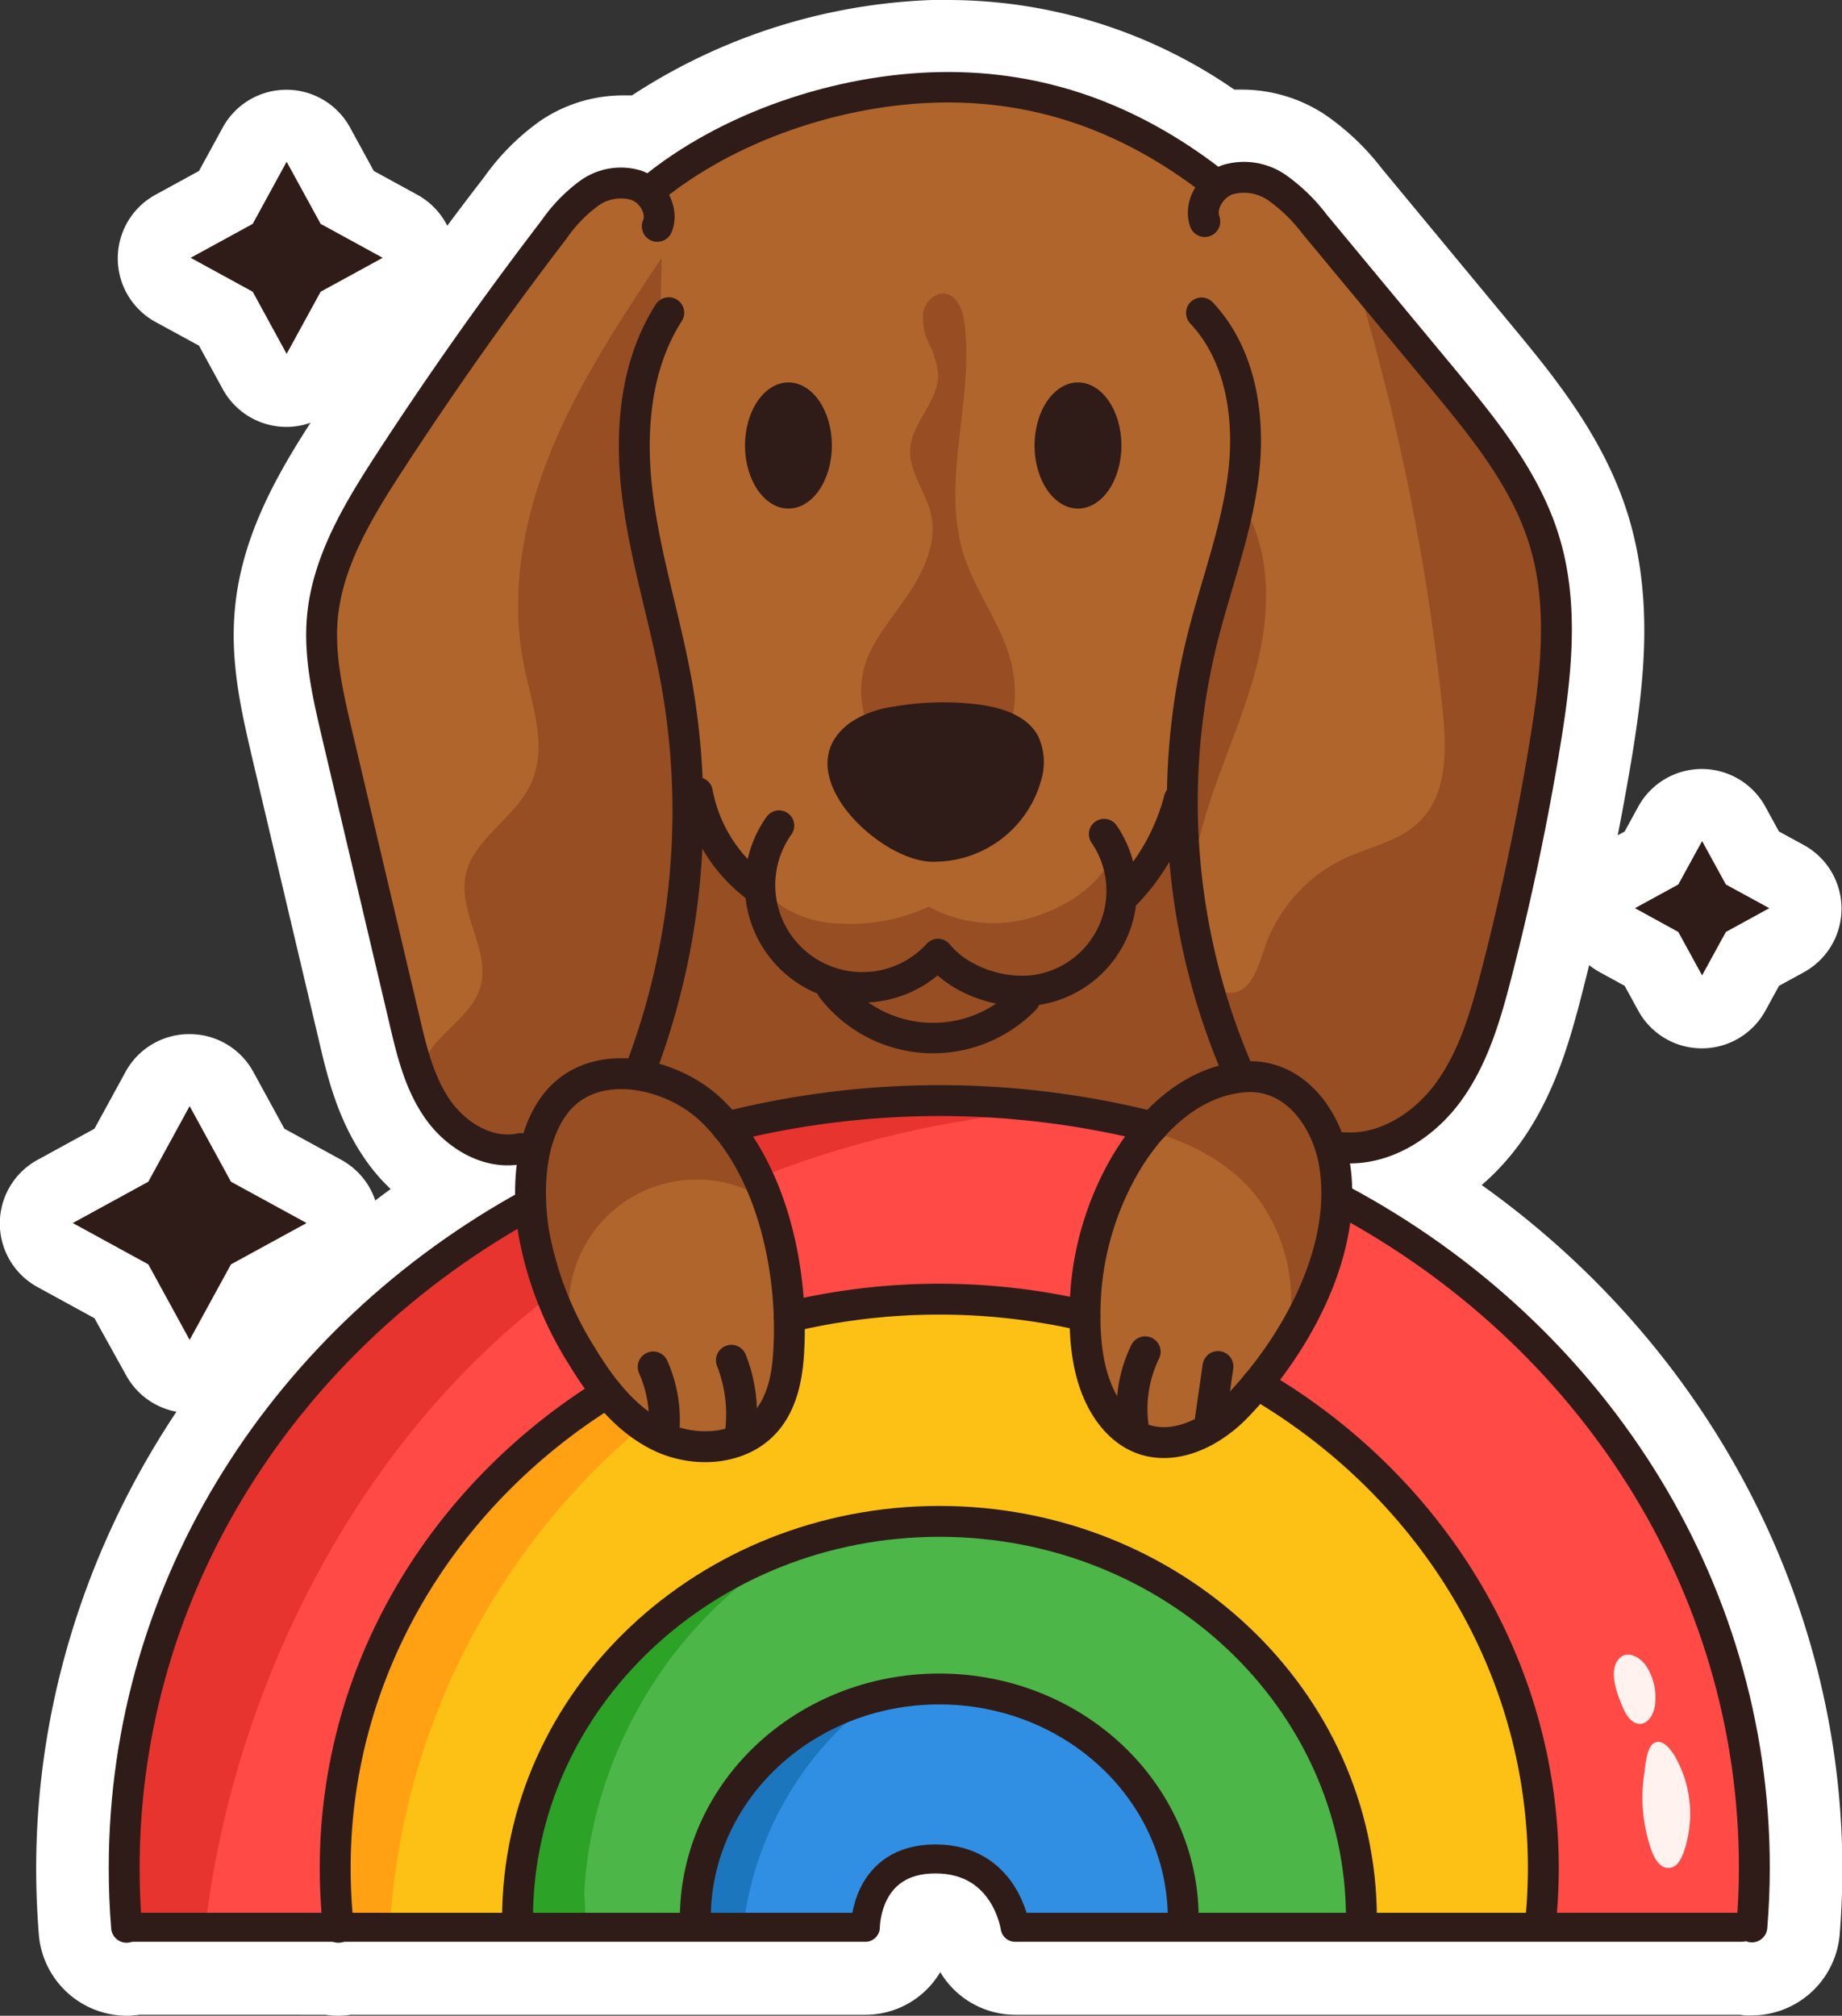 <svg xmlns="http://www.w3.org/2000/svg" viewBox="0 0 254.09 278.04"><rect x="0" y="0" width="254.09" height="278.04" fill="#333333" stroke="none"/><defs><style>.cls-1{fill:#fff;}.cls-2{fill:#2f1c18;}.cls-3{fill:#ff4a46;}.cls-4{fill:#fdc115;}.cls-5{fill:#ffa112;}.cls-6{fill:#4cb648;}.cls-7{fill:#308fe3;}.cls-8{fill:#e7342f;}.cls-9{fill:#b0652c;}.cls-10{fill:#984d23;}.cls-11{fill:#974e23;}.cls-12{fill:#fff2ef;}.cls-13{fill:#1b76bd;}.cls-14{fill:#2ca227;}.cls-15,.cls-16,.cls-17{fill:none;stroke:#2f1c18;stroke-linecap:round;stroke-linejoin:round;}.cls-15{stroke-width:4px;}.cls-16{stroke-width:4.26px;}.cls-17{stroke-width:4.2px;}</style></defs><g id="Layer_7"><path d="M42.73,198.43a5,5,0,0,1-4.38-2.6l-5-9.14-9.14-5a5,5,0,0,1,0-8.78l9.14-5,5-9.14a5,5,0,0,1,8.77,0l5,9.14,9.14,5a5,5,0,0,1,0,8.78l-9.14,5-5,9.14A5,5,0,0,1,42.73,198.43Z" class="cls-1" transform="translate(-16.61 -8.54)"/><path d="M42.73,161.18l5.71,10.42,10.42,5.7L48.44,183l-5.71,10.43L37,183l-10.42-5.7L37,171.6l5.7-10.42m0-10a10,10,0,0,0-8.77,5.2l-4.29,7.85-7.86,4.3a10,10,0,0,0,0,17.54l7.86,4.3L34,198.23a10,10,0,0,0,17.55,0l4.29-7.86,7.86-4.3a10,10,0,0,0,0-17.54l-7.86-4.3-4.29-7.85a10,10,0,0,0-8.78-5.2Z" class="cls-1" transform="translate(-16.61 -8.54)"/><path d="M56.12,62.41a5,5,0,0,1-4.39-2.6l-4-7.28-7.28-4a5,5,0,0,1,0-8.77l7.28-4,4-7.28a5,5,0,0,1,8.77,0l4,7.28,7.28,4a5,5,0,0,1,0,8.77l-7.28,4-4,7.28A5,5,0,0,1,56.12,62.41Z" class="cls-1" transform="translate(-16.61 -8.54)"/><path d="M56.12,30.92l4.68,8.56,8.56,4.68L60.8,48.85l-4.68,8.56-4.69-8.56-8.56-4.69,8.56-4.68,4.69-8.56m0-10a10,10,0,0,0-8.78,5.2l-3.28,6-6,3.28a10,10,0,0,0,0,17.55l6,3.27,3.28,6a10,10,0,0,0,17.55,0l3.28-6,6-3.27a10,10,0,0,0,0-17.55l-6-3.28-3.28-6a10,10,0,0,0-8.77-5.2Z" class="cls-1" transform="translate(-16.61 -8.54)"/><path d="M251.36,148.14a5,5,0,0,1-4.38-2.6l-2.58-4.71-4.7-2.57a5,5,0,0,1,0-8.77l4.7-2.58,2.58-4.7a5,5,0,0,1,8.77,0l2.57,4.7,4.71,2.58a5,5,0,0,1,0,8.77l-4.71,2.57-2.57,4.71a5,5,0,0,1-4.39,2.6Z" class="cls-1" transform="translate(-16.61 -8.54)"/><path d="M251.36,124.61l3.28,6,6,3.27-6,3.28-3.28,6-3.27-6-6-3.28,6-3.27,3.27-6m0-10a10,10,0,0,0-8.77,5.2l-1.87,3.42-3.42,1.87a10,10,0,0,0,0,17.55l3.42,1.87,1.87,3.42a10,10,0,0,0,17.55,0l1.87-3.42,3.42-1.87a10,10,0,0,0,0-17.55L262,123.23l-1.87-3.42a10,10,0,0,0-8.78-5.2Z" class="cls-1" transform="translate(-16.61 -8.54)"/><path d="M258.24,281.58l-.59,0c-.26,0-.52-.06-.77-.11H156.6a7,7,0,0,1-6.93-6,3.71,3.71,0,0,0-4-3.39c-1,0-2.61,0-2.66,2.49a7,7,0,0,1-7,6.94H64.61l-.57.09a7.15,7.15,0,0,1-.78,0,6.89,6.89,0,0,1-1.36-.13H35.37a6.59,6.59,0,0,1-.76.1,5.35,5.35,0,0,1-.58,0,7.17,7.17,0,0,1-7.1-6.56c-.24-2.89-.36-5.84-.36-8.75,0-37.46,20-72.75,52.67-93.66a21.42,21.42,0,0,1-8-6.75c-3.41-4.79-4.72-10.35-5.78-14.82L56.11,111.4c-1.29-5.48-2.75-11.68-2.16-18.26.83-9.29,5.52-17.17,10.26-24.46,7.25-11.15,15-22.16,23.11-32.71a28,28,0,0,1,6.54-6.62,15.29,15.29,0,0,1,8.48-2.66A13.56,13.56,0,0,1,105,27a75.31,75.31,0,0,1,41.25-13.4h1.18c13.61,0,26.45,4.23,38.21,12.58A13,13,0,0,1,188,25.9a15.88,15.88,0,0,1,8.55,2.6,29.77,29.77,0,0,1,6.8,6.5l17.72,21.36c5.72,6.9,12.21,14.72,15.27,24.59,3.31,10.72,1.92,21.82.35,31.38-1.79,10.91-4.11,21.86-6.88,32.56-1.6,6.18-3.51,12.68-7.59,18.35a27,27,0,0,1-10.28,8.7c33.32,20.82,53.72,56.32,53.72,94.33,0,2.91-.12,5.86-.35,8.76A7.17,7.17,0,0,1,258.24,281.58Z" class="cls-1" transform="translate(-16.61 -8.54)"/><path d="M147.4,18.54c13.3,0,25.82,4.39,37.25,13.08l.46-.2A8.22,8.22,0,0,1,188,30.9a11,11,0,0,1,5.86,1.81,25.39,25.39,0,0,1,5.64,5.48l17.72,21.36c5.43,6.54,11.58,14,14.34,22.88,3,9.68,1.67,20.09.19,29.09-1.76,10.76-4,21.57-6.78,32.12-1.48,5.71-3.23,11.71-6.81,16.68-3.94,5.46-9.77,8.75-15.44,8.76a24.84,24.84,0,0,1,.3,3.45c35.56,19.23,57.64,55.11,57.64,93.74,0,2.78-.11,5.59-.34,8.35a2.13,2.13,0,0,1-2.12,2h-.17a2,2,0,0,1-.74-.2,1.84,1.84,0,0,1-.53.08H156.6a2,2,0,0,1-2-1.73c-.12-.78-1.36-7.7-9-7.7-7.37,0-7.65,6.68-7.66,7.44a2,2,0,0,1-2,2H64a2.7,2.7,0,0,1-.49.12h-.23a2.2,2.2,0,0,1-.73-.13H34.74a2.4,2.4,0,0,1-.53.12H34a2.13,2.13,0,0,1-2.12-2c-.22-2.76-.34-5.57-.34-8.35,0-38,21.46-73.45,56.07-92.87a31.75,31.75,0,0,1,.23-4.15,10.66,10.66,0,0,1-1.26.08c-4.65,0-8.9-3-11.3-6.37-2.84-4-4-8.81-5-13.07L61,110.25c-1.21-5.11-2.57-10.89-2-16.66.73-8.15,5.08-15.43,9.47-22.18,7.18-11,14.88-21.95,22.89-32.4a23.38,23.38,0,0,1,5.34-5.5,10.38,10.38,0,0,1,5.71-1.82,8,8,0,0,1,2.89.52c.22.09.44.19.65.3,10.63-8.36,26-13.7,40.43-14h1.09m0-10h-1.27a80.81,80.81,0,0,0-42.42,13.19c-.46,0-.91,0-1.37,0a20.31,20.31,0,0,0-11.26,3.5,32.56,32.56,0,0,0-7.73,7.74C75.19,43.58,67.33,54.7,60,66,55.16,73.43,49.9,82.27,49,92.69c-.67,7.38,1,14.3,2.27,19.85l9.36,39.65c1.15,4.89,2.59,11,6.57,16.57a25.49,25.49,0,0,0,3.3,3.79c-30.47,22.17-48.9,56.94-48.9,93.72,0,3.05.13,6.13.37,9.16A12.2,12.2,0,0,0,34,286.58c.34,0,.68,0,1-.05s.5,0,.75-.08H61.48a11.75,11.75,0,0,0,1.78.13,11.1,11.1,0,0,0,1.28-.07l.49-.06H136a12,12,0,0,0,10.31-5.89,12.07,12.07,0,0,0,10.32,5.89h99.86c.27,0,.53.07.8.09s.65,0,1,0a12.2,12.2,0,0,0,12.09-11.15c.25-3,.37-6.11.37-9.16C270.7,229,252,194.09,221,172a33.87,33.87,0,0,0,5.31-5.8c4.59-6.37,6.73-13.67,8.37-20,2.81-10.85,5.16-22,7-33,1.66-10.12,3.13-21.91-.51-33.67-3.34-10.82-10.47-19.4-16.19-26.3L207.23,31.8a34.55,34.55,0,0,0-7.94-7.51A20.85,20.85,0,0,0,188,20.9c-.38,0-.76,0-1.13,0A69.42,69.42,0,0,0,147.4,8.54Z" class="cls-1" transform="translate(-16.61 -8.54)"/><polygon points="26.16 152.57 31.86 163 42.29 168.7 31.86 174.4 26.16 184.82 20.46 174.4 10.04 168.7 20.46 163 26.16 152.57" class="cls-2"/><polygon points="39.54 22.31 44.23 30.88 52.79 35.56 44.23 40.24 39.54 48.81 34.86 40.24 26.3 35.56 34.86 30.88 39.54 22.31" class="cls-2"/><polygon points="234.79 116.01 238.07 122 244.06 125.27 238.07 128.55 234.79 134.54 231.51 128.55 225.53 125.27 231.51 122 234.79 116.01" class="cls-2"/><polygon points="185.15 265.54 241.66 265.85 241.42 246.88 235.68 222.58 229.78 209.29 217.88 192.14 195.48 171.89 178.89 162.8 153.66 147.28 111.26 143.21 98.56 150.62 67.65 173.75 40.72 207.25 31.28 226.13 24.59 253.08 21.8 265.69 119.4 265.85 121.7 259.47 129.68 256.43 136.52 259.16 140.03 265.85 185.15 265.54" class="cls-3"/><polygon points="180.26 265.54 212.46 265.69 212.89 248.82 208.68 232.97 199.78 215.41 183.65 197.98 169.96 188.5 143.36 179.2 129.56 179.2 106.53 181.64 83.77 190.91 74.25 198.99 53.25 231.97 46.24 259.43 47.76 265.84 119.4 265.85 124.31 258.57 131.86 256.86 136.52 259.16 141.43 265.97 180.26 265.54" class="cls-4"/><path d="M70.41,274a97.76,97.76,0,0,1,40.47-73.09c-.23-1-.39-2.4-.62-3.43A52.35,52.35,0,0,0,90,208.71a93.61,93.61,0,0,0-15.11,18c-4.65,7-8.73,14.45-11.09,22.5s-2.92,16.79-.56,24.84C66,273.85,67.67,274.19,70.41,274Z" class="cls-5" transform="translate(-16.61 -8.54)"/><polygon points="87.5 226.78 106.53 214.32 123.97 210.11 139.2 210.61 156.16 215.41 169.27 224.59 179.08 235.84 186.44 249 187.77 262 187.77 265.54 158.98 266.01 139.41 250.14 116.93 249.49 104.06 263.72 100.89 265.75 73.18 265.54 71.36 262.52 79.68 242.61 87.5 226.78" class="cls-6"/><path d="M112.61,273.53l23.4.85,2.3-6.37,6.39-1.8h6.37l4.09,4.09,2.88,4.2s18.4-.73,18.92-.43,2.87-.87,2.87-.87l-.83-7-6.23-12.43-9.7-8-9.94-4.25-14.27,1.3-9,3-8.37,5-6.64,11.33Z" class="cls-7" transform="translate(-16.61 -8.54)"/><path d="M45,273.74c3.56-29.08,17.26-58.47,38.43-78.71s49.68-31.2,78.89-33.44l-30.95-.48L114.31,164,80.06,180.56,62.94,195,46.35,220.08l-7.07,13.21L34,254.41l-.3,11.79.3,8.35Z" class="cls-8" transform="translate(-16.61 -8.54)"/><path d="M103,33.75l-5.15,1.47L83.36,53.27l-19.75,31L61,92.94v7.5l9.23,39.45,4.45,13,.83,6.17,2.9,4.89,4.48,2.36,5.1.79,2.41-1.47-.13,10.2,2.27,10.35,4,8.81,4.56,6.45,5.11,4.39,6.63,2.22,6.07-.57,3.6-3.21,2.27-4.87.69-8s-1.54-13.15-1.67-13.55-5.6-11.59-5.6-11.59v-2.93l26.5-4L172,163.13l3.61.87L172,170.91,166.24,181l0,10.21,1.55,8.83,4.17,6.51,5.76,1.57,5.19-2.22,8.47-8.22,5-7.47,3.08-7.89.63-11.78,1.61-3.63,8.5-2.44,5.09-4.95,4.07-6.79L227,127.42l4.3-25.42.3-11.2-3.82-10.47L218.53,64,206.17,51.68,192.79,34.44l-4.37-.69-4.78-.36-3.94-2.82L160.59,22.1l-18.14-1.32L126.7,24l-16.32,8.2-4.72,2.66Z" class="cls-9" transform="translate(-16.61 -8.54)"/><path d="M136.67,98.36c1.57-3.16,4-5.83,5.85-8.81s3.29-6.55,2.54-10c-.69-3.12-3.08-5.87-2.89-9.06.23-3.73,4-6.65,3.84-10.38a12.2,12.2,0,0,0-1.28-4.26,7.43,7.43,0,0,1-.74-4.34c.32-1.46,1.74-2.77,3.2-2.43s2.22,2.25,2.43,3.86c1.46,10.76-3.37,22,0,32.36,1.42,4.33,4.19,8.11,5.76,12.4a17.37,17.37,0,0,1,.9,9.74,11.29,11.29,0,0,1-5.75,7.68,9.58,9.58,0,0,1-8.17,0A12.58,12.58,0,0,1,136.67,98.36Z" class="cls-10" transform="translate(-16.61 -8.54)"/><ellipse cx="148.7" cy="61.45" class="cls-2" rx="5.99" ry="8.7"/><ellipse cx="108.76" cy="61.45" class="cls-2" rx="5.99" ry="8.7"/><path d="M133.93,108.19a14.08,14.08,0,0,1,5.95-2.18,39.59,39.59,0,0,1,11.5-.32c3.28.4,6.89,1.48,8.44,4.4a8.54,8.54,0,0,1,.43,6,15.33,15.33,0,0,1-15.47,11.3C137.33,126.86,124.88,114.75,133.93,108.19Z" class="cls-2" transform="translate(-16.61 -8.54)"/><path d="M120.62,129.2c2,4.18,6.8,6.51,11.43,6.71a25.8,25.8,0,0,0,12.68-2.31A18.6,18.6,0,0,0,159,135.09c4.7-1.46,8.91-4.1,11.12-8.5.56,1.81,2,2.54,2.52,4.34,4-5.7,5.52-12.7,7-19.51,2.38-11.21,6.13-21.86,8.51-33.07,3.7,6.17,3.69,14,2.06,21s-4.73,13.59-6.92,20.44-3.47,14.34-1.35,21.22c.68,2.19,2.22,4.62,4.51,4.49,2.7-.16,3.71-3.49,4.55-6.06A21.24,21.24,0,0,1,202,127c3.55-1.67,7.69-2.42,10.47-5.19,3.85-3.83,3.69-10,3.13-15.42a318.38,318.38,0,0,0-11-56.14c11,9.92,22.49,20.75,25.91,35.14,1.92,8.06,1.07,16.5-.19,24.69a255.64,255.64,0,0,1-6.52,30.22c-1.71,6.11-3.69,12.26-7.21,17.54a23.55,23.55,0,0,1-15,10.43A37.67,37.67,0,0,1,193.91,194a23.77,23.77,0,0,0-3.23-19.4c-3.8-5.59-10.25-8.76-16.8-10.45a117,117,0,0,0-56.64-.53c1.22,3.24,2.08,6.2,3.31,9.44A17.65,17.65,0,0,0,95.14,190.4a30.65,30.65,0,0,1-5.66-23.31c-3.47-.34-7.06-.71-10.09-2.44s-5.34-5.23-4.58-8.63c1-4.53,6.61-6.72,8-11.14,1.59-5-2.91-10.24-2-15.41s6.85-8,9.06-12.88c2.33-5.07.09-10.91-1-16.38-2-9.95,0-20.37,3.87-29.75s9.52-17.91,15.14-26.36l-.21,9.49c-2.93,4.37-3.9,10.81-3.89,16.07s1.06,10.46,2.1,15.61Q109,100.44,112,115.59C113.1,120.8,116,126.58,120.62,129.2Z" class="cls-11" transform="translate(-16.61 -8.54)"/><path d="M244.51,264c.41,1.07,1.18,2.27,2.32,2.19s1.62-1.13,2-2.08a16.07,16.07,0,0,0-1-13c-.51-.94-1.74-2.81-3-2.18-1.1.53-1.27,3.32-1.41,4.32A21.71,21.71,0,0,0,244.51,264Z" class="cls-12" transform="translate(-16.61 -8.54)"/><path d="M240.56,244.25c.44,1,1.23,2.13,2.34,2.07s1.85-1.39,2-2.56a8,8,0,0,0-1.1-5.25c-.88-1.44-3-2.63-4.13-.81S239.87,242.67,240.56,244.25Z" class="cls-12" transform="translate(-16.61 -8.54)"/><path d="M119.21,273.81a46.36,46.36,0,0,1,18.1-31c-12.21,3.13-22,13.49-25.24,25.68-.45,1.69-.69,3.74.54,5C114.07,275,117.23,274.53,119.21,273.81Z" class="cls-13" transform="translate(-16.61 -8.54)"/><path d="M123.13,223.94a53.37,53.37,0,0,0-34.82,50.19c1.83,0,6.79.93,8.31,0,1.17-.71.51-3.38.59-4.69a58,58,0,0,1,2.31-13.07,60.63,60.63,0,0,1,12.76-22.95,58.56,58.56,0,0,1,5.12-5.09C118.92,227,121.18,224.55,123.13,223.94Z" class="cls-14" transform="translate(-16.61 -8.54)"/><path d="M256.84,274.38H156.64s-1.31-9.43-11-9.43-9.66,9.43-9.66,9.43H34" class="cls-15" transform="translate(-16.61 -8.54)"/><path d="M201.76,174.15c34,18.22,56.85,52.62,56.85,92,0,2.76-.12,5.48-.34,8.18" class="cls-16" transform="translate(-16.61 -8.54)"/><path d="M116.85,164a120,120,0,0,1,58.74,0" class="cls-16" transform="translate(-16.61 -8.54)"/><path d="M34.07,274.38c-.22-2.7-.33-5.42-.33-8.18,0-39.12,22.54-73.29,56.05-91.62" class="cls-16" transform="translate(-16.61 -8.54)"/><path d="M190,199.44C213.7,213.27,229.5,238,229.5,266.2a76.13,76.13,0,0,1-.43,8" class="cls-16" transform="translate(-16.61 -8.54)"/><path d="M125.47,190.18a89.1,89.1,0,0,1,40.78-.15" class="cls-16" transform="translate(-16.61 -8.54)"/><path d="M63.29,274.38a76.17,76.17,0,0,1-.44-8.18c0-27.4,14.92-51.53,37.53-65.56" class="cls-16" transform="translate(-16.61 -8.54)"/><path d="M88,273.2c0-30.27,26.06-54.81,58.2-54.81s58.21,24.54,58.21,54.81" class="cls-16" transform="translate(-16.61 -8.54)"/><path d="M112.52,273.2c0-17.5,15.06-31.69,33.65-31.69s33.66,14.19,33.66,31.69" class="cls-16" transform="translate(-16.61 -8.54)"/><path d="M90.17,178.16a47.51,47.51,0,0,0,6.65,17.33c2.71,4.52,6.11,8.9,10.85,11.19s11.11,1.92,14.58-2.05c2.32-2.66,3-6.37,3.17-9.9.63-11.14-2.39-25.36-10.92-33.26-5.47-5.07-16.12-7.42-21.31-.63C89.63,165.5,89.36,172.61,90.17,178.16Z" class="cls-16" transform="translate(-16.61 -8.54)"/><path d="M171.41,169.9a41.26,41.26,0,0,0-5,16.55c-.37,5.48-.16,12,3.08,16.71,4.83,7,12.64,4.66,17.71-.57,8.11-8.38,15.61-21.8,13.43-33.82-1.11-6.11-5.58-12.23-12.42-11.69C180.66,157.68,174.88,163.67,171.41,169.9Z" class="cls-16" transform="translate(-16.61 -8.54)"/><path d="M172.89,205a18,18,0,0,1,1.69-10" class="cls-16" transform="translate(-16.61 -8.54)"/><path d="M183.57,204.31l1.05-7.28" class="cls-16" transform="translate(-16.61 -8.54)"/><path d="M118.7,206.52a20.42,20.42,0,0,0-1.2-10.35" class="cls-16" transform="translate(-16.61 -8.54)"/><path d="M108.2,205.87a18,18,0,0,0-1.49-8.78" class="cls-16" transform="translate(-16.61 -8.54)"/><path d="M107.28,39.76c.89-2.16-.62-4.78-2.79-5.63a7.46,7.46,0,0,0-6.64,1.09,21.15,21.15,0,0,0-4.83,5Q81,55.91,70.22,72.5C66,79,61.78,86,61.08,93.71c-.48,5.37.77,10.73,2,16l9.35,39.65c1,4.3,2.08,8.72,4.64,12.31s7,6.22,11.34,5.3" class="cls-16" transform="translate(-16.61 -8.54)"/><path d="M105.08,155.82a100.81,100.81,0,0,0,4.8-53.4c-1.57-8.56-4.25-16.9-5.33-25.53s-.38-17.88,4.31-25.21" class="cls-16" transform="translate(-16.61 -8.54)"/><path d="M182.35,51.71c5.43,5.75,6.74,14.37,5.79,22.23s-3.85,15.32-5.75,23a93.55,93.55,0,0,0,5.13,59.7" class="cls-16" transform="translate(-16.61 -8.54)"/><path d="M182.8,39.1c-.79-2.28.84-4.91,3.1-5.76a8,8,0,0,1,6.89,1.1,23.61,23.61,0,0,1,5.14,5l17.73,21.37C221.27,67.61,227,74.6,229.6,83c2.79,9,1.66,18.78.13,28.12Q227.08,127.22,223,143c-1.45,5.59-3.09,11.28-6.47,16s-8.85,8.26-14.62,7.85" class="cls-16" transform="translate(-16.61 -8.54)"/><path d="M124.07,122.42A14.12,14.12,0,0,0,146,140.13c3,3.68,8.58,5.56,13.26,5a13.83,13.83,0,0,0,9.65-21.54" class="cls-17" transform="translate(-16.61 -8.54)"/><path d="M106.3,34.81c10.73-8.87,26.17-14,40.09-14.23s26.2,4.34,37.25,12.81" class="cls-17" transform="translate(-16.61 -8.54)"/><path d="M172,131.78a29.65,29.65,0,0,0,7.25-13" class="cls-17" transform="translate(-16.61 -8.54)"/><path d="M112.84,117.85a21.17,21.17,0,0,0,8.55,13.38" class="cls-17" transform="translate(-16.61 -8.54)"/><path d="M131.36,144.88A17.66,17.66,0,0,0,158,146.36" class="cls-17" transform="translate(-16.61 -8.54)"/></g></svg>